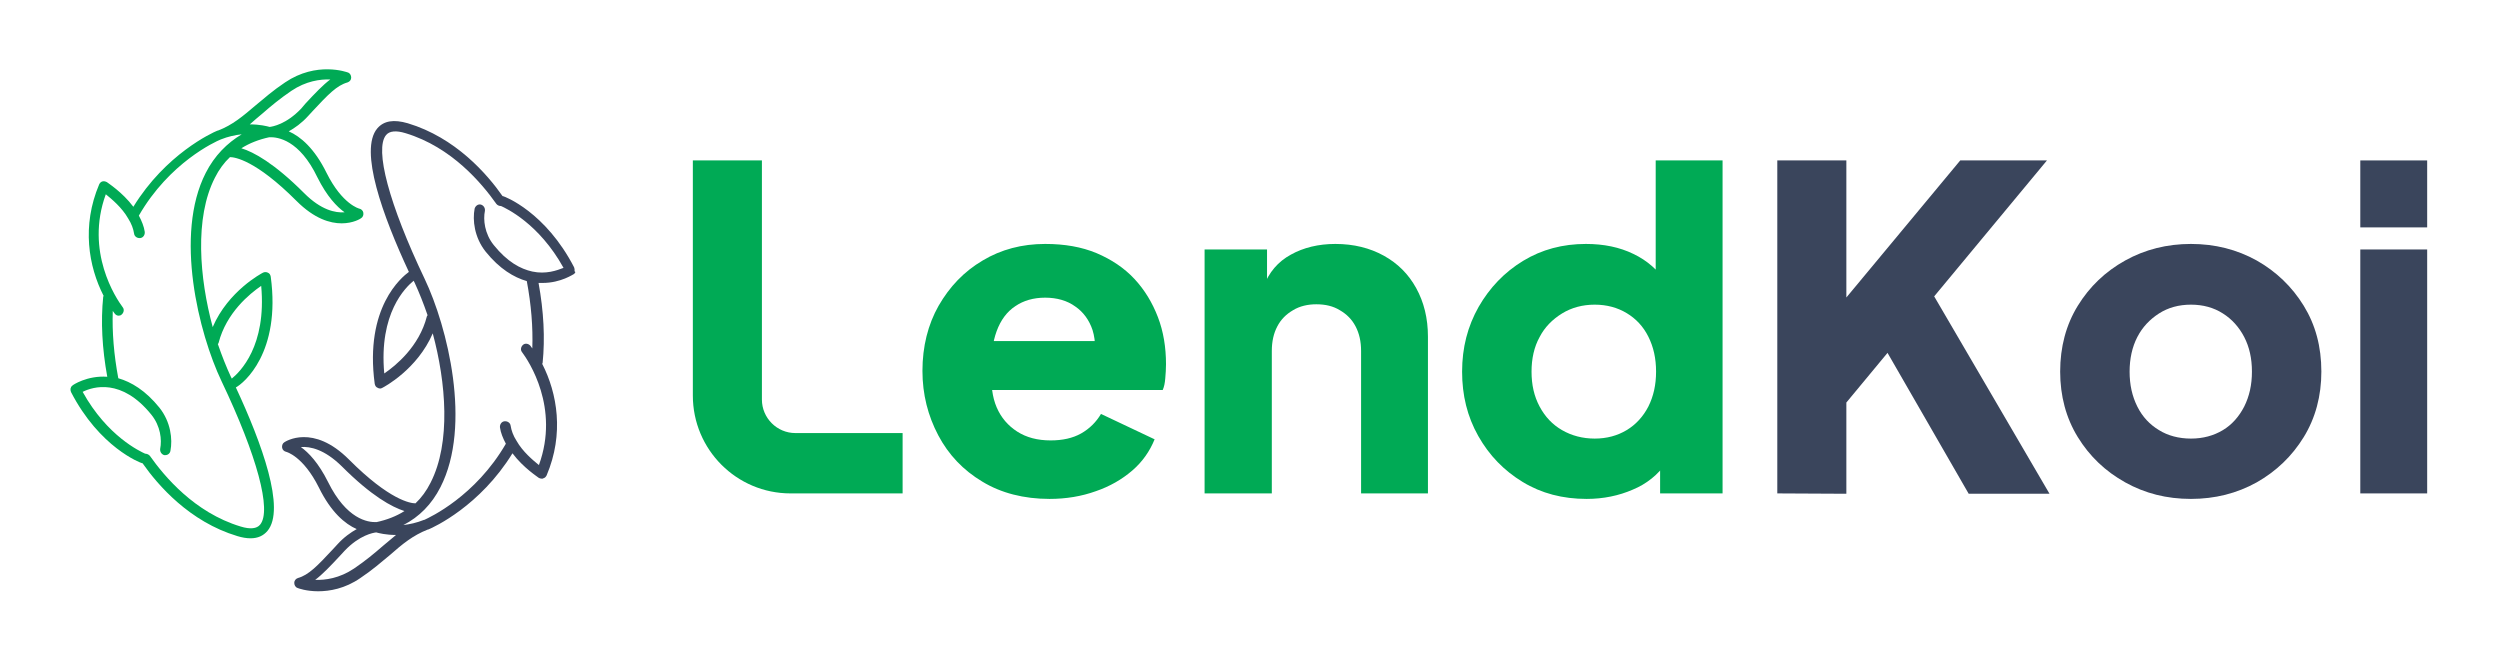 <svg width="182" height="48" viewBox="0 0 182 48" fill="none" xmlns="http://www.w3.org/2000/svg">
<path d="M50.439 28.795V11.679H55.467V29.089C55.467 30.429 56.563 31.527 57.901 31.527H65.71V35.92H57.553C53.622 35.92 50.439 32.732 50.439 28.795Z" fill="#00AA55"/>
<path d="M76.408 36.321C74.535 36.321 72.877 35.893 71.513 35.062C70.123 34.232 69.053 33.107 68.304 31.688C67.555 30.268 67.154 28.714 67.154 27C67.154 25.232 67.555 23.625 68.331 22.259C69.133 20.866 70.176 19.768 71.54 18.964C72.877 18.161 74.402 17.759 76.087 17.759C77.504 17.759 78.734 17.973 79.831 18.429C80.901 18.884 81.837 19.5 82.585 20.304C83.334 21.107 83.896 22.045 84.297 23.089C84.698 24.134 84.885 25.286 84.885 26.518C84.885 26.866 84.859 27.214 84.832 27.536C84.805 27.884 84.752 28.152 84.645 28.393H71.353V24.83H80.232C80.74 24.83 80.954 25.5 80.553 25.795C80.205 26.062 79.697 25.795 79.724 25.366C79.724 24.884 79.67 24.455 79.537 24.027C79.296 23.304 78.868 22.714 78.28 22.312C77.691 21.884 76.942 21.67 76.087 21.67C75.231 21.67 74.509 21.884 73.92 22.286C73.305 22.688 72.851 23.304 72.556 24.107C72.262 24.911 72.129 25.875 72.209 27.027C72.129 28.018 72.236 28.902 72.556 29.652C72.877 30.402 73.385 30.991 74.054 31.42C74.723 31.848 75.525 32.062 76.488 32.062C77.344 32.062 78.092 31.902 78.708 31.554C79.323 31.205 79.804 30.723 80.152 30.134L84.056 31.982C83.709 32.839 83.174 33.616 82.425 34.259C81.676 34.902 80.794 35.411 79.777 35.759C78.734 36.134 77.611 36.321 76.408 36.321Z" fill="#00AA55"/>
<path d="M87.694 35.92V18.161H92.24V21.67L91.973 20.893C92.374 19.821 93.042 19.045 93.978 18.536C94.888 18.027 95.984 17.759 97.214 17.759C98.552 17.759 99.728 18.054 100.745 18.616C101.761 19.179 102.536 19.955 103.098 20.973C103.66 21.991 103.954 23.17 103.954 24.509V35.92H99.087V25.554C99.087 24.857 98.953 24.268 98.685 23.759C98.418 23.25 98.043 22.875 97.535 22.58C97.054 22.286 96.492 22.152 95.824 22.152C95.209 22.152 94.62 22.286 94.139 22.58C93.631 22.875 93.256 23.25 92.989 23.759C92.721 24.268 92.588 24.857 92.588 25.554V35.92H87.694Z" fill="#00AA55"/>
<path d="M115.507 36.321C113.769 36.321 112.218 35.92 110.854 35.089C109.49 34.259 108.42 33.161 107.618 31.741C106.815 30.321 106.441 28.768 106.441 27.054C106.441 25.312 106.842 23.759 107.645 22.339C108.447 20.946 109.517 19.821 110.881 18.991C112.245 18.161 113.769 17.759 115.454 17.759C116.764 17.759 117.914 18 118.904 18.482C119.92 18.964 120.696 19.661 121.284 20.545L120.535 21.509V11.679H125.403V35.92H120.856V32.679L121.311 33.696C120.696 34.554 119.893 35.223 118.85 35.652C117.861 36.08 116.738 36.321 115.507 36.321ZM116.096 31.929C116.978 31.929 117.754 31.714 118.422 31.312C119.091 30.911 119.626 30.321 120 29.598C120.375 28.848 120.562 28.018 120.562 27.054C120.562 26.089 120.375 25.259 120 24.509C119.626 23.759 119.091 23.196 118.422 22.795C117.754 22.393 116.978 22.179 116.096 22.179C115.213 22.179 114.411 22.393 113.715 22.821C113.02 23.25 112.458 23.812 112.084 24.536C111.683 25.259 111.496 26.116 111.496 27.054C111.496 28.018 111.683 28.848 112.084 29.598C112.485 30.348 113.02 30.911 113.715 31.312C114.411 31.714 115.213 31.929 116.096 31.929Z" fill="#00AA55"/>
<path d="M129.387 35.92V11.679H134.415V23.812L133.025 23.33L142.706 11.679H149.018L140.486 21.964C140.165 22.366 139.497 22.098 139.55 21.589L139.577 21.375C139.63 20.866 140.299 20.705 140.566 21.161L149.205 35.946H143.321L137.411 25.688L134.415 29.304V35.946L129.387 35.92Z" fill="#3A455C"/>
<path d="M159.501 36.321C157.736 36.321 156.158 35.92 154.714 35.116C153.27 34.312 152.12 33.214 151.264 31.821C150.408 30.429 149.98 28.821 149.98 27.054C149.98 25.259 150.408 23.652 151.264 22.259C152.12 20.866 153.27 19.768 154.714 18.964C156.158 18.161 157.763 17.759 159.501 17.759C161.24 17.759 162.844 18.161 164.288 18.964C165.706 19.768 166.856 20.866 167.712 22.259C168.567 23.652 168.995 25.232 168.995 27.054C168.995 28.821 168.567 30.429 167.712 31.821C166.856 33.214 165.706 34.312 164.288 35.116C162.844 35.92 161.24 36.321 159.501 36.321ZM159.501 31.929C160.384 31.929 161.159 31.714 161.828 31.312C162.496 30.911 163.005 30.321 163.379 29.598C163.753 28.848 163.941 28.018 163.941 27.054C163.941 26.089 163.753 25.259 163.379 24.536C163.005 23.812 162.47 23.223 161.828 22.821C161.159 22.393 160.384 22.179 159.501 22.179C158.619 22.179 157.843 22.393 157.174 22.821C156.506 23.25 155.971 23.812 155.597 24.536C155.222 25.259 155.035 26.116 155.035 27.054C155.035 28.018 155.222 28.848 155.597 29.598C155.971 30.348 156.506 30.911 157.174 31.312C157.816 31.714 158.619 31.929 159.501 31.929Z" fill="#3A455C"/>
<path d="M171.83 16.554V11.679H176.698V16.554H171.83ZM171.83 35.92V18.161H176.698V35.92H171.83Z" fill="#3A455C"/>
<path d="M19.71 20.143C19.684 20.009 19.63 19.902 19.496 19.848C19.389 19.795 19.256 19.795 19.149 19.848C19.042 19.902 16.608 21.188 15.485 23.812C14.522 20.25 14.148 15.857 15.645 12.938C15.939 12.348 16.314 11.839 16.742 11.438C17.089 11.438 18.614 11.652 21.582 14.625C22.893 15.938 24.043 16.259 24.872 16.259C25.728 16.259 26.263 15.911 26.289 15.884C26.423 15.804 26.477 15.643 26.45 15.482C26.423 15.321 26.289 15.214 26.156 15.188C26.156 15.188 24.925 14.893 23.775 12.589C22.893 10.795 21.877 9.938 21.021 9.562C21.449 9.321 21.957 8.973 22.438 8.438L22.759 8.089C23.882 6.884 24.524 6.214 25.3 6C25.46 5.946 25.567 5.812 25.567 5.652C25.567 5.491 25.487 5.33 25.327 5.277C25.246 5.25 23.053 4.446 20.753 6C19.871 6.589 19.202 7.179 18.587 7.688C17.704 8.438 16.929 9.107 15.859 9.509H15.832C15.431 9.67 12.062 11.223 9.708 15.054C8.906 13.982 7.836 13.312 7.782 13.259C7.676 13.205 7.569 13.179 7.462 13.205C7.355 13.232 7.274 13.312 7.221 13.42C5.937 16.446 6.445 19.393 7.542 21.536C7.542 21.562 7.542 21.562 7.515 21.589C7.328 23.411 7.435 25.366 7.809 27.429C6.338 27.321 5.269 28.045 5.269 28.071L5.242 28.098C5.215 28.125 5.215 28.125 5.188 28.152C5.162 28.179 5.162 28.205 5.162 28.232C5.162 28.259 5.135 28.259 5.135 28.286C5.135 28.312 5.135 28.339 5.135 28.366C5.135 28.393 5.135 28.393 5.135 28.42C5.135 28.446 5.162 28.473 5.162 28.5V28.527C7.248 32.571 10.216 33.696 10.35 33.723H10.377C11.5 35.33 13.8 37.982 17.277 39.027C17.624 39.134 17.945 39.188 18.239 39.188C18.774 39.188 19.175 39 19.47 38.652C20.807 37.071 19.069 32.277 17.17 28.205C17.731 27.911 20.459 25.688 19.71 20.143ZM15.913 24.964C16.474 22.768 18.186 21.375 19.015 20.812C19.416 25.205 17.464 27.08 16.875 27.562C16.849 27.509 16.822 27.455 16.795 27.402C16.474 26.705 16.153 25.902 15.859 25.045C15.886 25.018 15.913 24.991 15.913 24.964ZM23.107 12.911C23.802 14.304 24.524 15.054 25.086 15.455C24.417 15.509 23.374 15.295 22.144 14.062C19.951 11.866 18.453 11.062 17.571 10.795C18.159 10.42 18.855 10.152 19.603 9.991C20.218 9.964 21.796 10.179 23.107 12.911ZM19.122 8.25C19.737 7.714 20.379 7.179 21.208 6.616C22.278 5.893 23.321 5.759 24.043 5.786C23.508 6.188 22.946 6.777 22.224 7.554L21.93 7.902C20.834 9.054 19.844 9.214 19.63 9.241C19.443 9.188 18.908 9.054 18.186 9.054C18.48 8.786 18.801 8.518 19.122 8.25ZM18.935 38.196C18.694 38.491 18.213 38.545 17.517 38.33C14.148 37.312 11.955 34.661 10.912 33.188C10.831 33.08 10.671 33.027 10.564 33.027C10.216 32.866 7.809 31.768 6.017 28.527C6.766 28.152 8.852 27.509 11.018 30.188C11.687 31.018 11.794 32.009 11.66 32.679C11.634 32.893 11.767 33.08 11.955 33.134C11.981 33.134 12.008 33.134 12.035 33.134C12.222 33.134 12.383 33 12.409 32.812C12.57 31.982 12.436 30.723 11.607 29.679C10.591 28.42 9.548 27.804 8.612 27.536C8.291 25.821 8.157 24.188 8.21 22.634C8.264 22.688 8.291 22.768 8.344 22.821C8.424 22.929 8.531 22.982 8.638 22.982C8.719 22.982 8.799 22.955 8.852 22.902C9.013 22.768 9.066 22.527 8.932 22.366C8.451 21.723 6.178 18.321 7.702 14.143C8.13 14.491 8.879 15.107 9.334 15.911C9.574 16.286 9.708 16.661 9.762 17.009C9.788 17.223 10.002 17.357 10.216 17.33C10.43 17.304 10.564 17.089 10.537 16.875C10.484 16.5 10.323 16.098 10.109 15.696C12.329 11.839 15.672 10.312 16.073 10.152C16.608 9.938 17.116 9.83 17.598 9.777C16.528 10.42 15.618 11.33 14.977 12.589C12.677 17.089 14.469 24.268 16.127 27.75C18.721 33.188 19.791 37.179 18.935 38.196Z" fill="#00AA55"/>
<path d="M41.828 19.714C41.828 19.688 41.828 19.661 41.828 19.634C41.828 19.607 41.828 19.607 41.828 19.58C41.828 19.554 41.801 19.527 41.801 19.5V19.473C39.715 15.429 36.746 14.304 36.612 14.277H36.586C35.462 12.67 33.163 10.018 29.686 8.973C28.67 8.679 27.948 8.786 27.466 9.348C26.129 10.929 27.867 15.723 29.766 19.795C29.258 20.17 26.53 22.366 27.279 27.938C27.306 28.071 27.359 28.179 27.493 28.232C27.546 28.259 27.6 28.286 27.68 28.286C27.733 28.286 27.787 28.259 27.84 28.232C27.948 28.179 30.381 26.893 31.504 24.268C32.467 27.83 32.842 32.223 31.344 35.143C31.05 35.732 30.675 36.241 30.247 36.643C29.9 36.643 28.375 36.429 25.407 33.455C22.786 30.83 20.78 32.143 20.7 32.196C20.566 32.277 20.513 32.438 20.539 32.598C20.566 32.759 20.7 32.866 20.834 32.893C20.834 32.893 22.064 33.188 23.214 35.491C24.096 37.286 25.113 38.143 25.968 38.518C25.541 38.759 25.032 39.107 24.551 39.643L24.23 39.991C23.107 41.196 22.465 41.866 21.689 42.08C21.529 42.134 21.422 42.268 21.422 42.429C21.422 42.589 21.502 42.75 21.663 42.804C21.716 42.83 22.305 43.045 23.16 43.045C23.989 43.045 25.113 42.857 26.236 42.08C27.118 41.491 27.787 40.902 28.402 40.393C29.285 39.616 30.06 38.973 31.157 38.545C31.157 38.545 31.157 38.545 31.183 38.545C31.585 38.384 34.954 36.83 37.308 33C38.11 34.071 39.18 34.741 39.233 34.795C39.287 34.821 39.367 34.848 39.447 34.848C39.474 34.848 39.528 34.848 39.554 34.821C39.661 34.795 39.742 34.714 39.795 34.607C41.079 31.58 40.571 28.634 39.474 26.491C39.474 26.464 39.474 26.464 39.501 26.438C39.688 24.616 39.581 22.661 39.207 20.598C39.314 20.598 39.394 20.598 39.501 20.598C40.838 20.598 41.747 19.955 41.774 19.955C41.801 19.955 41.801 19.929 41.801 19.929C41.828 19.902 41.828 19.902 41.854 19.875C41.881 19.848 41.881 19.821 41.881 19.795C41.828 19.768 41.828 19.741 41.828 19.714ZM31.076 23.036C30.515 25.232 28.803 26.625 27.974 27.188C27.573 22.795 29.525 20.92 30.114 20.438C30.14 20.491 30.167 20.545 30.194 20.598C30.515 21.295 30.836 22.098 31.13 22.955C31.103 22.982 31.076 23.009 31.076 23.036ZM23.882 35.089C23.187 33.696 22.465 32.946 21.903 32.545C22.572 32.491 23.615 32.705 24.872 33.938C27.065 36.134 28.536 36.911 29.445 37.205C28.857 37.58 28.161 37.848 27.413 38.009C26.771 38.036 25.22 37.795 23.882 35.089ZM27.867 39.75C27.252 40.286 26.61 40.821 25.781 41.384C24.711 42.107 23.668 42.241 22.946 42.214C23.481 41.812 24.043 41.223 24.765 40.446L25.086 40.098C26.182 38.946 27.172 38.786 27.386 38.759C27.573 38.812 28.108 38.946 28.83 38.946C28.509 39.214 28.188 39.482 27.867 39.75ZM38.752 19.768C37.896 19.58 36.934 19.071 35.944 17.839C35.275 17.009 35.168 15.991 35.302 15.348C35.329 15.134 35.195 14.946 35.008 14.893C34.794 14.839 34.607 15 34.553 15.188C34.393 16.018 34.526 17.277 35.356 18.321C36.372 19.58 37.415 20.196 38.351 20.464C38.672 22.179 38.806 23.812 38.752 25.366C38.699 25.312 38.672 25.232 38.618 25.179C38.485 25.018 38.244 24.964 38.083 25.098C37.923 25.232 37.87 25.473 38.003 25.634C38.485 26.277 40.758 29.679 39.233 33.857C38.806 33.509 38.057 32.893 37.602 32.089C37.361 31.714 37.228 31.339 37.174 30.991C37.147 30.777 36.934 30.643 36.719 30.67C36.505 30.696 36.372 30.911 36.399 31.125C36.452 31.5 36.612 31.902 36.827 32.304C34.607 36.134 31.291 37.661 30.889 37.848H30.863C30.328 38.062 29.82 38.17 29.365 38.223C30.515 37.634 31.424 36.723 32.066 35.464C34.366 30.964 32.574 23.786 30.916 20.304C28.322 14.866 27.252 10.848 28.108 9.83C28.349 9.536 28.83 9.482 29.525 9.696C32.895 10.714 35.088 13.366 36.131 14.839C36.211 14.946 36.345 15 36.479 15C36.827 15.161 39.233 16.259 41.025 19.5C40.544 19.688 39.742 19.982 38.752 19.768Z" fill="#3A455C"/>
</svg>

